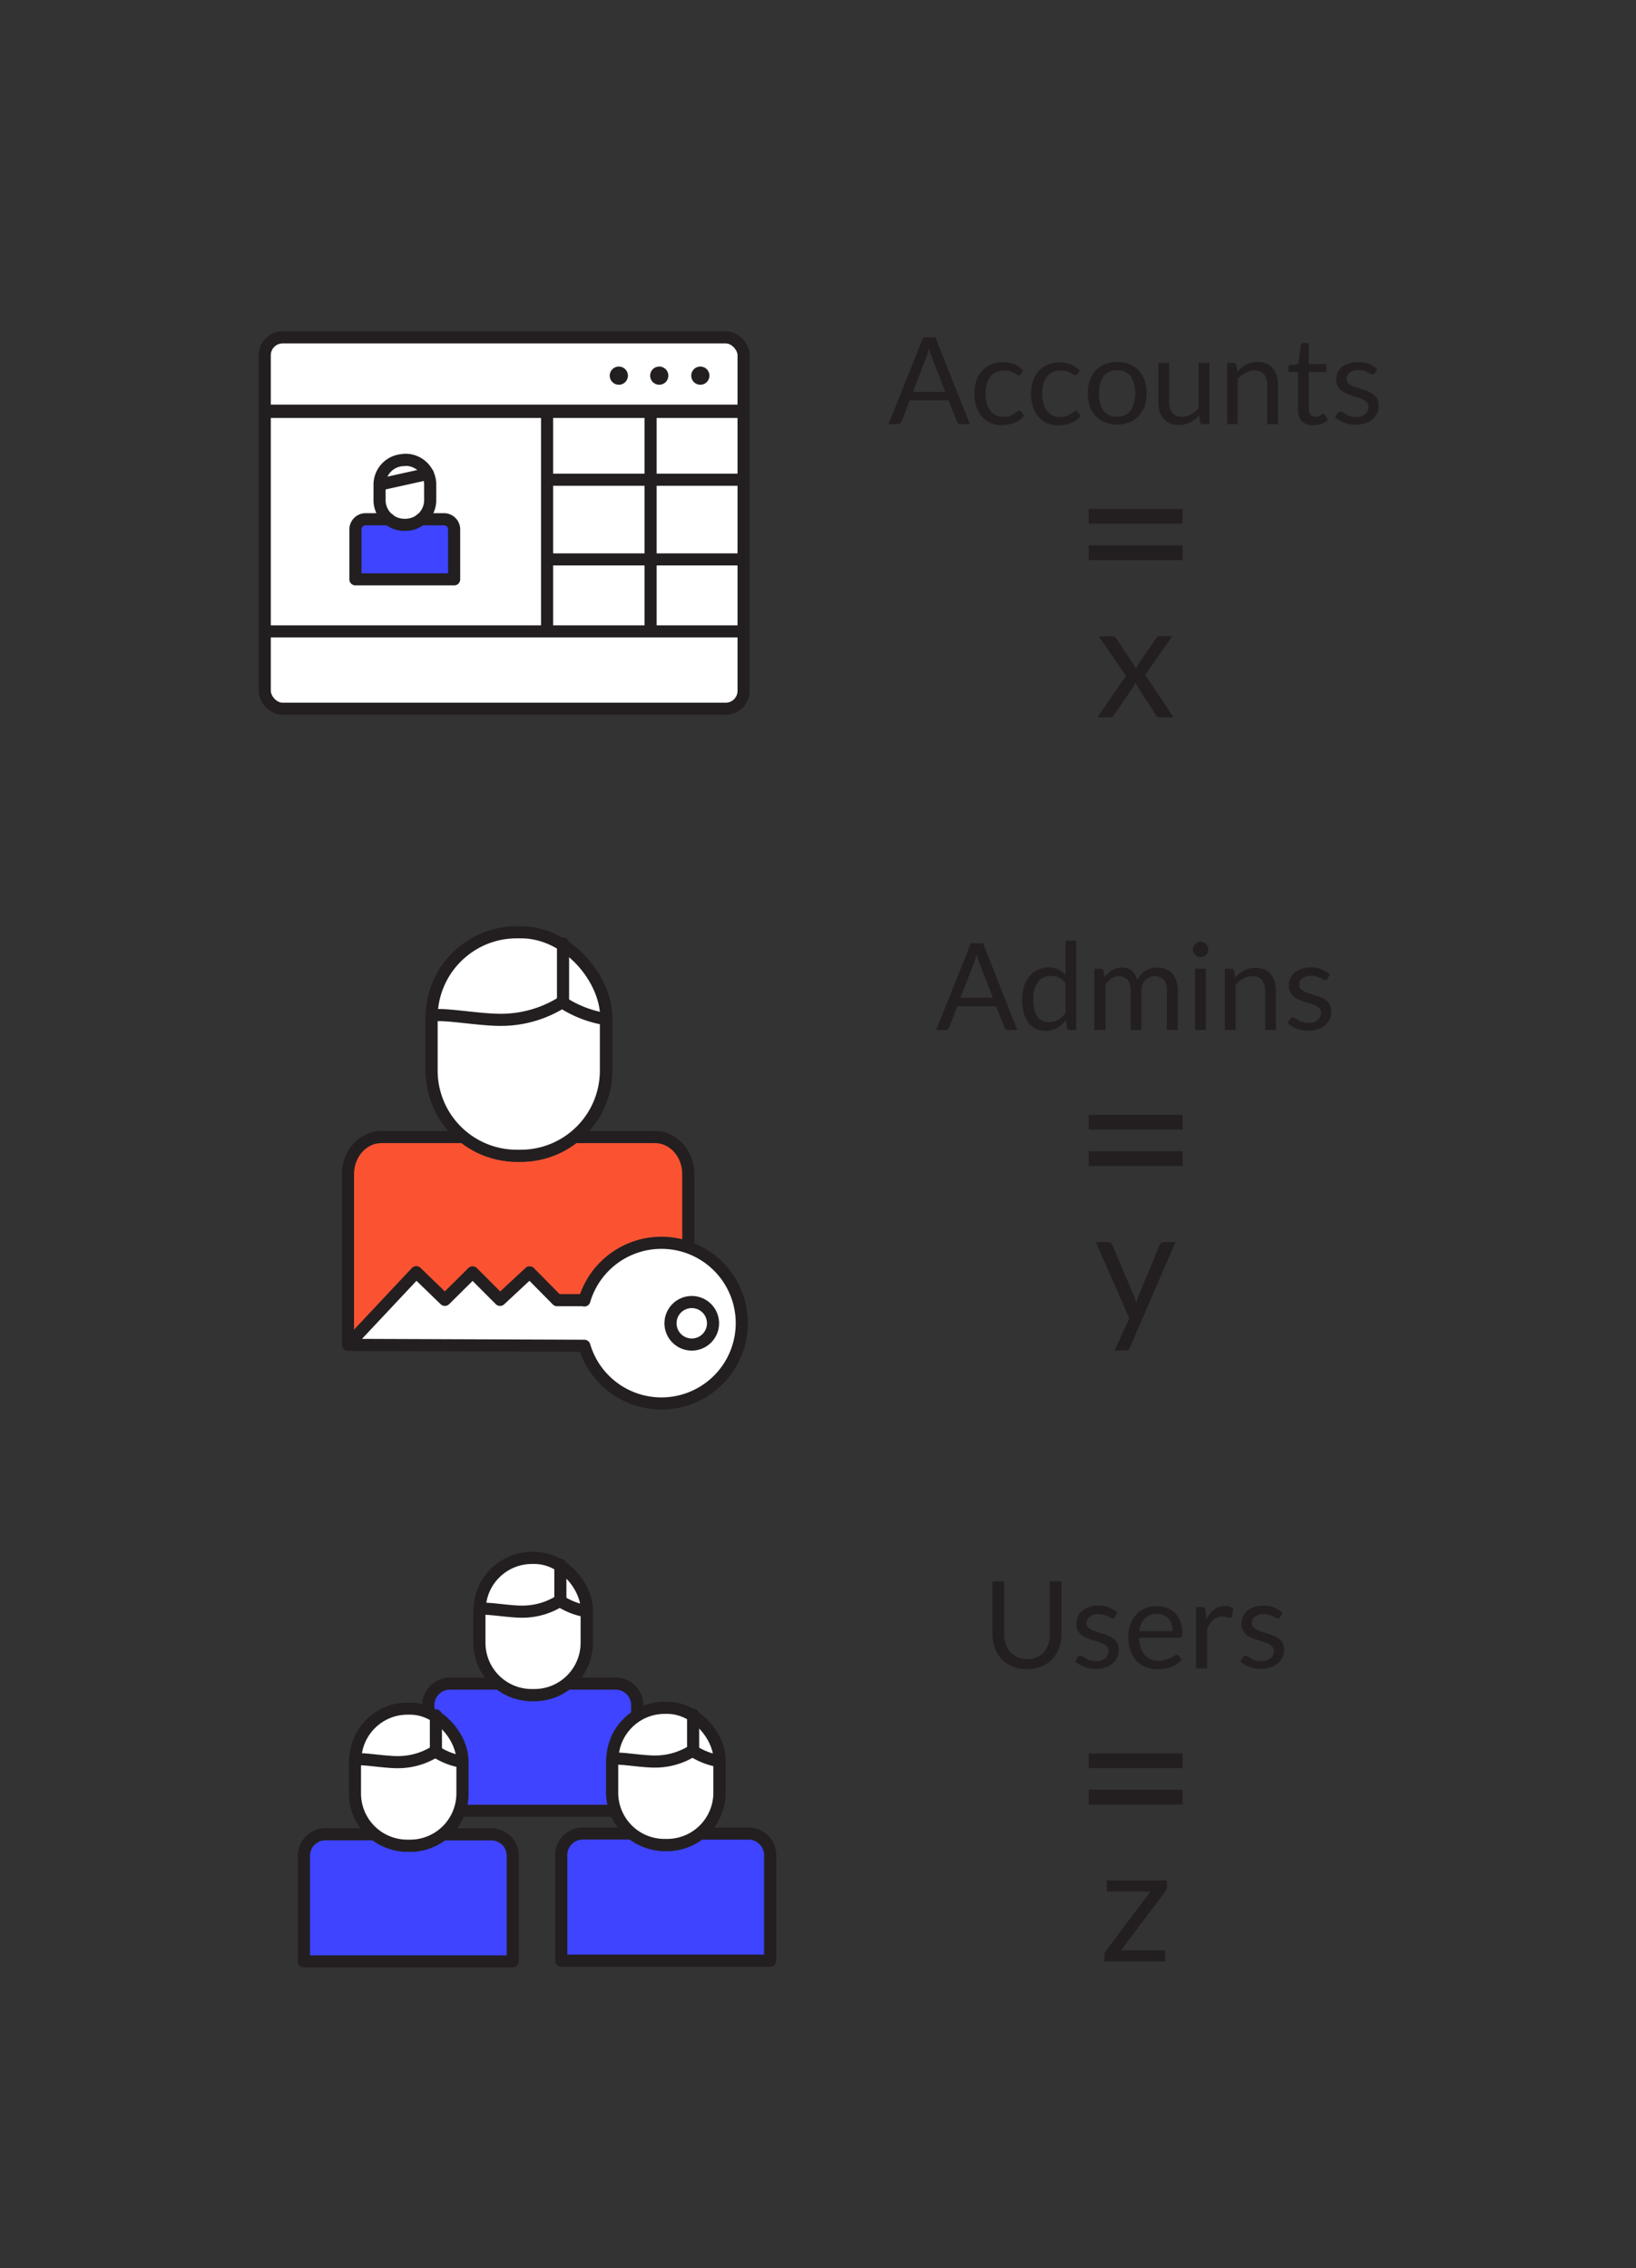 <svg id="Layer_1" data-name="Layer 1" xmlns="http://www.w3.org/2000/svg" viewBox="0 0 270 374.33"><rect x="0" y="0" width="270" height="374.33" fill="#333333" stroke="none"/><defs><style>.cls-1{fill:#3e44ff;}.cls-1,.cls-2,.cls-3,.cls-4,.cls-7{stroke:#231f20;stroke-linecap:round;stroke-linejoin:round;}.cls-1,.cls-2,.cls-3,.cls-4{stroke-width:2px;}.cls-2,.cls-6{fill:#fff;}.cls-3,.cls-7{fill:none;}.cls-4{fill:#fb5332;}.cls-5{fill:#231f20;}.cls-7{stroke-width:2.2px;}</style></defs><title>Artboard 8 copy 17</title><path class="cls-1" d="M82.39,277.88H74.06a3.57,3.57,0,0,0-3.37,3.74v17.25h34.47V281.62a3.57,3.57,0,0,0-3.37-3.74H93.62"/><rect class="cls-2" x="79.16" y="257.13" width="17.69" height="22.64" rx="8.63" ry="8.63"/><path class="cls-2" d="M92.48,264.16A11.61,11.61,0,0,1,86.12,266c-2.56,0-7-.89-7-.25v5.39a8.63,8.63,0,0,0,8.63,8.63h.44a8.63,8.63,0,0,0,8.63-8.63v-5.21a11.4,11.4,0,0,1-4.38-1.68Z"/><line class="cls-3" x1="92.48" y1="264.16" x2="92.48" y2="258.26"/><path class="cls-1" d="M104.3,302.62H96a3.57,3.57,0,0,0-3.37,3.74v17.25h34.47V306.37a3.57,3.57,0,0,0-3.37-3.74h-8.18"/><rect class="cls-2" x="101.07" y="281.87" width="17.69" height="22.64" rx="8.63" ry="8.63"/><path class="cls-2" d="M114.39,288.9a11.61,11.61,0,0,1-6.36,1.84c-2.56,0-7-.89-7-.25v5.39a8.63,8.63,0,0,0,8.63,8.63h.44a8.63,8.63,0,0,0,8.63-8.63v-5.21a11.39,11.39,0,0,1-4.38-1.68Z"/><line class="cls-3" x1="114.39" y1="288.9" x2="114.39" y2="283"/><path class="cls-1" d="M61.86,302.74H53.53a3.57,3.57,0,0,0-3.37,3.74v17.25H84.63V306.49a3.57,3.57,0,0,0-3.37-3.74H73.08"/><rect class="cls-2" x="58.63" y="282" width="17.69" height="22.64" rx="8.63" ry="8.63"/><path class="cls-2" d="M71.94,289a11.61,11.61,0,0,1-6.36,1.84c-2.56,0-7-.89-7-.25V296a8.63,8.63,0,0,0,8.63,8.63h.44A8.63,8.63,0,0,0,76.32,296v-5.21a11.4,11.4,0,0,1-4.38-1.68Z"/><line class="cls-3" x1="71.94" y1="289.03" x2="71.94" y2="283.12"/><path class="cls-4" d="M76.49,187.67H62.92c-3,0-5.49,2.73-5.49,6.1v28.1h56.16v-28.1c0-3.37-2.46-6.1-5.49-6.1H94.77"/><rect class="cls-2" x="71.23" y="153.87" width="28.82" height="36.88" rx="14.05" ry="14.05"/><path class="cls-2" d="M92.92,165.32a18.93,18.93,0,0,1-10.36,3c-4.17,0-11.33-1.45-11.33-.4v8.78a14.06,14.06,0,0,0,14.05,14.06H86A14.06,14.06,0,0,0,100,176.7v-8.49a18.62,18.62,0,0,1-7.13-2.73Z"/><line class="cls-3" x1="92.92" y1="165.32" x2="92.92" y2="155.7"/><path class="cls-2" d="M96.46,214.59l-4.52,0L87.41,210l-4.88,4.54L78,210l-4.58,4.54-4.72-4.57-11.26,12,39,.15a13.26,13.26,0,1,0,0-7.48Z"/><circle class="cls-2" cx="114.16" cy="218.4" r="3.51" transform="translate(-104.71 331.65) rotate(-89.76)"/><path class="cls-5" d="M160.07,70h-1.5a.64.64,0,0,1-.42-.13.79.79,0,0,1-.24-.33l-1.34-3.46h-6.43l-1.34,3.46a.78.78,0,0,1-.24.32.63.63,0,0,1-.42.14h-1.5l5.73-14.33h2Zm-9.39-5.32H156l-2.25-5.83a11,11,0,0,1-.43-1.35c-.07.27-.14.52-.21.75s-.14.43-.21.6Z"/><path class="cls-5" d="M168.51,61.7a.84.84,0,0,1-.16.17.38.38,0,0,1-.23.06.57.57,0,0,1-.32-.12,5,5,0,0,0-.45-.27,3.7,3.7,0,0,0-.66-.27,3.47,3.47,0,0,0-2.25.14,2.53,2.53,0,0,0-1,.76,3.43,3.43,0,0,0-.58,1.21,6,6,0,0,0-.2,1.59,5.78,5.78,0,0,0,.21,1.63,3.51,3.51,0,0,0,.59,1.2,2.5,2.5,0,0,0,.92.74,2.85,2.85,0,0,0,1.22.25,3.12,3.12,0,0,0,1.07-.15,3.23,3.23,0,0,0,.7-.35,5.06,5.06,0,0,0,.46-.34.56.56,0,0,1,.36-.16.38.38,0,0,1,.34.17l.5.65a3.86,3.86,0,0,1-1.65,1.19,5.85,5.85,0,0,1-2.09.38,4.42,4.42,0,0,1-1.77-.35,4,4,0,0,1-1.41-1,4.82,4.82,0,0,1-.95-1.63,6.56,6.56,0,0,1-.35-2.21,6.7,6.7,0,0,1,.31-2.09,4.77,4.77,0,0,1,.92-1.65,4.17,4.17,0,0,1,1.5-1.08,5,5,0,0,1,2-.39,4.82,4.82,0,0,1,1.88.35,4.49,4.49,0,0,1,1.45,1Z"/><path class="cls-5" d="M177.85,61.7a.83.83,0,0,1-.16.17.38.38,0,0,1-.23.06.57.57,0,0,1-.32-.12,5,5,0,0,0-.45-.27,3.7,3.7,0,0,0-.66-.27,3.47,3.47,0,0,0-2.25.14,2.53,2.53,0,0,0-1,.76,3.43,3.43,0,0,0-.58,1.21A6,6,0,0,0,172,65a5.78,5.78,0,0,0,.21,1.63,3.51,3.51,0,0,0,.59,1.2,2.5,2.5,0,0,0,.92.74,2.86,2.86,0,0,0,1.22.25,3.12,3.12,0,0,0,1.07-.15,3.23,3.23,0,0,0,.7-.35,5.07,5.07,0,0,0,.46-.34.56.56,0,0,1,.36-.16.38.38,0,0,1,.34.17l.5.65a3.86,3.86,0,0,1-1.65,1.19,5.85,5.85,0,0,1-2.09.38,4.42,4.42,0,0,1-1.77-.35,4,4,0,0,1-1.41-1,4.82,4.82,0,0,1-.95-1.63,6.56,6.56,0,0,1-.35-2.21,6.7,6.7,0,0,1,.31-2.09,4.77,4.77,0,0,1,.92-1.65,4.17,4.17,0,0,1,1.5-1.08,5,5,0,0,1,2-.39,4.82,4.82,0,0,1,1.88.35,4.49,4.49,0,0,1,1.45,1Z"/><path class="cls-5" d="M184.38,59.74a5.21,5.21,0,0,1,2,.37,4.25,4.25,0,0,1,1.52,1,4.65,4.65,0,0,1,1,1.65,7.1,7.1,0,0,1,0,4.31,4.65,4.65,0,0,1-1,1.64,4.19,4.19,0,0,1-1.52,1,5.69,5.69,0,0,1-4,0,4.22,4.22,0,0,1-1.52-1,4.67,4.67,0,0,1-1-1.64,7,7,0,0,1,0-4.31,4.67,4.67,0,0,1,1-1.65,4.28,4.28,0,0,1,1.52-1A5.21,5.21,0,0,1,184.38,59.74Zm0,9a2.6,2.6,0,0,0,2.24-1,5.71,5.71,0,0,0,0-5.62,2.6,2.6,0,0,0-2.24-1,3.11,3.11,0,0,0-1.32.26,2.47,2.47,0,0,0-.94.75,3.33,3.33,0,0,0-.56,1.21,7.1,7.1,0,0,0,0,3.22,3.28,3.28,0,0,0,.56,1.2,2.49,2.49,0,0,0,.94.75A3.11,3.11,0,0,0,184.38,68.78Z"/><path class="cls-5" d="M192.94,59.9v6.46a2.69,2.69,0,0,0,.53,1.78,2,2,0,0,0,1.6.63,3.07,3.07,0,0,0,1.47-.37,4.59,4.59,0,0,0,1.27-1V59.9h1.78V70h-1.06a.45.45,0,0,1-.48-.37l-.14-1.09a5.58,5.58,0,0,1-1.48,1.17,3.88,3.88,0,0,1-1.88.45,3.66,3.66,0,0,1-1.46-.28,2.88,2.88,0,0,1-1.06-.77,3.3,3.3,0,0,1-.65-1.21,5.43,5.43,0,0,1-.21-1.57V59.9Z"/><path class="cls-5" d="M202.52,70V59.9h1.06a.45.45,0,0,1,.48.37l.14,1.1a5.69,5.69,0,0,1,1.47-1.18,3.83,3.83,0,0,1,1.88-.45A3.65,3.65,0,0,1,209,60a2.83,2.83,0,0,1,1.06.78,3.44,3.44,0,0,1,.64,1.21,5.29,5.29,0,0,1,.22,1.57V70h-1.78V63.58a2.73,2.73,0,0,0-.53-1.78,2,2,0,0,0-1.61-.64,3,3,0,0,0-1.47.38,4.87,4.87,0,0,0-1.27,1V70Z"/><path class="cls-5" d="M216.71,70.19a2.45,2.45,0,0,1-1.85-.67,2.68,2.68,0,0,1-.64-1.93v-6.2H213a.4.4,0,0,1-.27-.09.37.37,0,0,1-.11-.29v-.71l1.66-.21.41-3.13a.38.38,0,0,1,.13-.25.42.42,0,0,1,.28-.09h.9V60.1h2.9v1.29H216v6.08a1.29,1.29,0,0,0,.31,1,1.09,1.09,0,0,0,.8.31,1.42,1.42,0,0,0,.48-.08,2,2,0,0,0,.36-.17l.26-.17a.33.33,0,0,1,.18-.07.3.3,0,0,1,.25.17l.52.85a3.34,3.34,0,0,1-1.11.67A3.77,3.77,0,0,1,216.71,70.19Z"/><path class="cls-5" d="M226.9,61.57a.39.39,0,0,1-.37.22.69.69,0,0,1-.34-.11l-.46-.25a4.43,4.43,0,0,0-.66-.25,3.13,3.13,0,0,0-.9-.11,2.67,2.67,0,0,0-.81.11,2,2,0,0,0-.62.32,1.39,1.39,0,0,0-.39.46,1.25,1.25,0,0,0-.13.57,1,1,0,0,0,.22.65,2,2,0,0,0,.6.45,5.12,5.12,0,0,0,.84.33l1,.31q.5.17,1,.37a3.46,3.46,0,0,1,.84.5,2.27,2.27,0,0,1,.6.73,2.25,2.25,0,0,1,.22,1,3.32,3.32,0,0,1-.25,1.29,2.8,2.8,0,0,1-.74,1,3.56,3.56,0,0,1-1.2.69,4.93,4.93,0,0,1-1.64.25,5.12,5.12,0,0,1-1.92-.35,4.86,4.86,0,0,1-1.46-.88l.42-.68a.6.6,0,0,1,.19-.2.54.54,0,0,1,.29-.07.67.67,0,0,1,.38.14l.48.31a3.77,3.77,0,0,0,.69.31,3.14,3.14,0,0,0,1,.14,2.78,2.78,0,0,0,.91-.13,1.92,1.92,0,0,0,.65-.37,1.45,1.45,0,0,0,.38-.53,1.64,1.64,0,0,0,.13-.64,1.06,1.06,0,0,0-.22-.69,1.89,1.89,0,0,0-.6-.47,4.84,4.84,0,0,0-.84-.34l-1-.31q-.49-.16-1-.36a3.4,3.4,0,0,1-.84-.52,2.32,2.32,0,0,1-.6-.77,2.47,2.47,0,0,1-.22-1.1,2.69,2.69,0,0,1,.24-1.11,2.73,2.73,0,0,1,.7-.94A3.44,3.44,0,0,1,222.6,60a4.51,4.51,0,0,1,1.53-.24,4.84,4.84,0,0,1,1.79.31,4.23,4.23,0,0,1,1.38.87Z"/><path class="cls-5" d="M179.67,84h15.5v2.43h-15.5Zm0,6h15.5v2.44h-15.5Z"/><path class="cls-5" d="M185.83,111.54l-4.5-6.52h2.26a.75.75,0,0,1,.42.09.88.88,0,0,1,.24.26l3.27,5a3.47,3.47,0,0,1,.34-.74l2.88-4.22a1.64,1.64,0,0,1,.26-.3.49.49,0,0,1,.33-.11h2.16l-4.5,6.38,4.68,7h-2.26a.64.64,0,0,1-.46-.15,1.4,1.4,0,0,1-.27-.34l-3.36-5.24a2.41,2.41,0,0,1-.28.69l-3.11,4.55a2.59,2.59,0,0,1-.28.34.56.56,0,0,1-.42.15h-2.1Z"/><path class="cls-5" d="M167.9,170h-1.5a.64.64,0,0,1-.42-.13.79.79,0,0,1-.24-.33l-1.34-3.46H158l-1.34,3.46a.78.78,0,0,1-.24.32.63.63,0,0,1-.42.14h-1.5l5.73-14.33h2Zm-9.39-5.32h5.35l-2.25-5.83a11,11,0,0,1-.43-1.35c-.07.27-.14.53-.21.75s-.14.43-.21.6Z"/><path class="cls-5" d="M176.56,170a.45.45,0,0,1-.48-.37l-.16-1.23a5.34,5.34,0,0,1-1.49,1.26,3.8,3.8,0,0,1-1.91.48,3.65,3.65,0,0,1-1.58-.34,3.26,3.26,0,0,1-1.21-1,4.71,4.71,0,0,1-.77-1.62,8.35,8.35,0,0,1-.27-2.23,7,7,0,0,1,.3-2.09,5.11,5.11,0,0,1,.87-1.67,4,4,0,0,1,3.21-1.52,3.68,3.68,0,0,1,1.59.32,3.82,3.82,0,0,1,1.18.89v-5.62h1.78V170Zm-3.45-1.3a2.87,2.87,0,0,0,1.53-.4,4.42,4.42,0,0,0,1.21-1.13v-4.9a2.82,2.82,0,0,0-1.08-.92,3.08,3.08,0,0,0-1.29-.27,2.56,2.56,0,0,0-2.18,1,4.73,4.73,0,0,0-.76,2.88,7.32,7.32,0,0,0,.17,1.69,3.25,3.25,0,0,0,.5,1.16,2,2,0,0,0,.81.67A2.72,2.72,0,0,0,173.11,168.72Z"/><path class="cls-5" d="M180.61,170V159.89h1.06a.45.45,0,0,1,.48.37l.13,1a5.2,5.2,0,0,1,1.25-1.13,3,3,0,0,1,1.62-.44,2.4,2.4,0,0,1,1.67.57,3.22,3.22,0,0,1,.91,1.54,3.16,3.16,0,0,1,1.33-1.61,3.3,3.3,0,0,1,.92-.38,4.07,4.07,0,0,1,1-.12,3.76,3.76,0,0,1,1.43.25,2.81,2.81,0,0,1,1.06.75,3.32,3.32,0,0,1,.67,1.21,5.36,5.36,0,0,1,.23,1.63V170h-1.78v-6.45a2.73,2.73,0,0,0-.52-1.8,1.87,1.87,0,0,0-1.51-.62,2.27,2.27,0,0,0-.84.16,2,2,0,0,0-.7.46,2.14,2.14,0,0,0-.47.75,2.92,2.92,0,0,0-.17,1.05V170h-1.78v-6.45a2.83,2.83,0,0,0-.49-1.82,1.74,1.74,0,0,0-1.43-.6,2.26,2.26,0,0,0-1.22.35,4,4,0,0,0-1,1V170Z"/><path class="cls-5" d="M199.41,156.71a1.15,1.15,0,0,1-.1.49,1.39,1.39,0,0,1-.28.4,1.32,1.32,0,0,1-.4.27,1.22,1.22,0,0,1-.49.1,1.17,1.17,0,0,1-.48-.1,1.32,1.32,0,0,1-.4-.27,1.3,1.3,0,0,1-.28-.4,1.18,1.18,0,0,1-.1-.49,1.25,1.25,0,0,1,.1-.49,1.28,1.28,0,0,1,.28-.41,1.31,1.31,0,0,1,.4-.28,1.17,1.17,0,0,1,.48-.1,1.22,1.22,0,0,1,.49.1,1.3,1.3,0,0,1,.4.28,1.37,1.37,0,0,1,.28.41A1.22,1.22,0,0,1,199.41,156.71Zm-.4,3.18V170h-1.78V159.89Z"/><path class="cls-5" d="M202.15,170V159.89h1.06a.45.45,0,0,1,.48.37l.14,1.1a5.7,5.7,0,0,1,1.48-1.18,3.82,3.82,0,0,1,1.88-.45,3.67,3.67,0,0,1,1.46.27,2.84,2.84,0,0,1,1.06.78,3.43,3.43,0,0,1,.64,1.21,5.29,5.29,0,0,1,.22,1.57V170H208.8v-6.45a2.73,2.73,0,0,0-.53-1.78,2,2,0,0,0-1.6-.64,3,3,0,0,0-1.48.38,4.87,4.87,0,0,0-1.26,1V170Z"/><path class="cls-5" d="M219.07,161.56a.39.39,0,0,1-.37.22.7.7,0,0,1-.34-.11l-.46-.25a4.57,4.57,0,0,0-.66-.25,3.13,3.13,0,0,0-.9-.11,2.67,2.67,0,0,0-.81.11,2,2,0,0,0-.62.32,1.38,1.38,0,0,0-.39.46,1.24,1.24,0,0,0-.13.57,1,1,0,0,0,.22.65,2,2,0,0,0,.6.45,5.15,5.15,0,0,0,.84.34l1,.31q.5.17,1,.37a3.47,3.47,0,0,1,.84.5,2.27,2.27,0,0,1,.6.74,2.24,2.24,0,0,1,.22,1,3.32,3.32,0,0,1-.25,1.29,2.79,2.79,0,0,1-.74,1,3.54,3.54,0,0,1-1.2.69,4.94,4.94,0,0,1-1.64.25,5.11,5.11,0,0,1-1.92-.35,4.83,4.83,0,0,1-1.46-.88l.42-.68a.6.6,0,0,1,.19-.2.54.54,0,0,1,.29-.07.67.67,0,0,1,.38.14l.48.31a3.78,3.78,0,0,0,.69.31,3.13,3.13,0,0,0,1,.14,2.78,2.78,0,0,0,.91-.13,1.94,1.94,0,0,0,.65-.37,1.45,1.45,0,0,0,.38-.53,1.63,1.63,0,0,0,.13-.64,1.06,1.06,0,0,0-.22-.69,1.89,1.89,0,0,0-.6-.47,4.83,4.83,0,0,0-.84-.34l-1-.3q-.5-.16-1-.37a3.39,3.39,0,0,1-.84-.52,2.31,2.31,0,0,1-.6-.76,2.47,2.47,0,0,1-.22-1.1,2.69,2.69,0,0,1,.24-1.12,2.72,2.72,0,0,1,.7-.94,3.42,3.42,0,0,1,1.13-.65,4.51,4.51,0,0,1,1.53-.24,4.82,4.82,0,0,1,1.79.32,4.21,4.21,0,0,1,1.38.87Z"/><path class="cls-5" d="M179.67,184h15.5v2.44h-15.5Zm0,6h15.5v2.44h-15.5Z"/><path class="cls-5" d="M186.52,222.32a1.21,1.21,0,0,1-.3.42.81.81,0,0,1-.55.16h-1.74l2.44-5.3L180.86,205h2a.69.69,0,0,1,.47.15.94.94,0,0,1,.25.34l3.57,8.41a5.72,5.72,0,0,1,.21.58c.06.19.11.39.15.59l.18-.59q.09-.29.21-.59l3.47-8.4a.74.74,0,0,1,.27-.35.69.69,0,0,1,.41-.14H194Z"/><path class="cls-5" d="M169.49,273.83a4,4,0,0,0,1.59-.3,3.33,3.33,0,0,0,1.19-.84,3.68,3.68,0,0,0,.74-1.29,5.1,5.1,0,0,0,.25-1.65V261h1.93v8.71a6.53,6.53,0,0,1-.39,2.3,5.36,5.36,0,0,1-1.13,1.83,5.17,5.17,0,0,1-1.79,1.21,6.66,6.66,0,0,1-4.76,0,5.2,5.2,0,0,1-1.8-1.21,5.26,5.26,0,0,1-1.13-1.83,6.54,6.54,0,0,1-.4-2.3V261h1.93v8.7a5.11,5.11,0,0,0,.25,1.65,3.65,3.65,0,0,0,.74,1.29,3.39,3.39,0,0,0,1.19.85A4,4,0,0,0,169.49,273.83Z"/><path class="cls-5" d="M184,266.91a.39.39,0,0,1-.37.22.69.69,0,0,1-.34-.11l-.46-.24a4.34,4.34,0,0,0-.66-.25,3.13,3.13,0,0,0-.9-.12,2.67,2.67,0,0,0-.81.12,1.94,1.94,0,0,0-.62.31,1.41,1.41,0,0,0-.39.46,1.26,1.26,0,0,0-.13.58,1,1,0,0,0,.22.65,2,2,0,0,0,.6.45,5.08,5.08,0,0,0,.84.33l1,.31q.5.17,1,.37a3.45,3.45,0,0,1,.84.5,2.27,2.27,0,0,1,.6.73,2.25,2.25,0,0,1,.22,1,3.32,3.32,0,0,1-.25,1.29,2.81,2.81,0,0,1-.74,1,3.59,3.59,0,0,1-1.2.68,4.92,4.92,0,0,1-1.64.25,5.13,5.13,0,0,1-1.92-.34,4.88,4.88,0,0,1-1.46-.88l.42-.68a.59.59,0,0,1,.19-.2.53.53,0,0,1,.29-.07.67.67,0,0,1,.38.14l.48.31a3.78,3.78,0,0,0,.69.31,3.15,3.15,0,0,0,1,.14,2.78,2.78,0,0,0,.91-.13,1.92,1.92,0,0,0,.65-.37,1.45,1.45,0,0,0,.38-.53,1.64,1.64,0,0,0,.13-.64,1.06,1.06,0,0,0-.22-.7,1.88,1.88,0,0,0-.6-.47,4.83,4.83,0,0,0-.84-.34l-1-.31q-.5-.16-1-.36a3.41,3.41,0,0,1-.84-.51,2.32,2.32,0,0,1-.6-.77,2.47,2.47,0,0,1-.22-1.11,2.69,2.69,0,0,1,.24-1.11,2.74,2.74,0,0,1,.7-.94,3.46,3.46,0,0,1,1.13-.64,4.51,4.51,0,0,1,1.53-.24,4.86,4.86,0,0,1,1.79.31,4.26,4.26,0,0,1,1.38.87Z"/><path class="cls-5" d="M190.93,265.08a4.53,4.53,0,0,1,1.68.3,3.76,3.76,0,0,1,1.33.88,4,4,0,0,1,.88,1.42,5.46,5.46,0,0,1,.31,1.92,1.15,1.15,0,0,1-.09.56.37.37,0,0,1-.34.14H188a5.6,5.6,0,0,0,.26,1.67,3.43,3.43,0,0,0,.66,1.18,2.64,2.64,0,0,0,1,.71,3.45,3.45,0,0,0,1.3.24,3.79,3.79,0,0,0,1.15-.16,5.52,5.52,0,0,0,.84-.33,6.4,6.4,0,0,0,.58-.33.78.78,0,0,1,.41-.16.39.39,0,0,1,.34.17l.5.65a3.37,3.37,0,0,1-.79.69,4.85,4.85,0,0,1-1,.49,6.2,6.2,0,0,1-1.09.29,6.59,6.59,0,0,1-1.11.09,5.16,5.16,0,0,1-1.94-.35,4.25,4.25,0,0,1-1.53-1,4.78,4.78,0,0,1-1-1.7,6.93,6.93,0,0,1-.36-2.32,5.9,5.9,0,0,1,.33-2,4.63,4.63,0,0,1,.93-1.59,4.31,4.31,0,0,1,1.49-1.06A4.9,4.9,0,0,1,190.93,265.08Zm0,1.31a2.73,2.73,0,0,0-2,.74,3.5,3.5,0,0,0-.92,2.07h5.51a3.61,3.61,0,0,0-.17-1.14,2.52,2.52,0,0,0-.5-.89,2.25,2.25,0,0,0-.8-.58A2.71,2.71,0,0,0,191,266.4Z"/><path class="cls-5" d="M197.4,275.37V265.25h1a.57.57,0,0,1,.4.11.7.7,0,0,1,.15.38l.12,1.58a4.62,4.62,0,0,1,1.29-1.66,3,3,0,0,1,2.55-.5,2.66,2.66,0,0,1,.63.26l-.23,1.33a.3.3,0,0,1-.31.25,1.54,1.54,0,0,1-.43-.09,2.71,2.71,0,0,0-.81-.09,2.3,2.3,0,0,0-1.55.54,4.06,4.06,0,0,0-1,1.57v6.45Z"/><path class="cls-5" d="M211.26,266.91a.39.39,0,0,1-.37.22.69.69,0,0,1-.34-.11l-.46-.24a4.32,4.32,0,0,0-.65-.25,3.15,3.15,0,0,0-.9-.12,2.68,2.68,0,0,0-.81.12,2,2,0,0,0-.61.31,1.39,1.39,0,0,0-.39.46,1.26,1.26,0,0,0-.13.58,1,1,0,0,0,.22.65,2,2,0,0,0,.6.45,5,5,0,0,0,.84.33l1,.31c.33.11.65.23,1,.37a3.48,3.48,0,0,1,.84.5,2.3,2.3,0,0,1,.6.73,2.27,2.27,0,0,1,.22,1,3.32,3.32,0,0,1-.25,1.29,2.85,2.85,0,0,1-.74,1,3.58,3.58,0,0,1-1.2.68,4.91,4.91,0,0,1-1.64.25,5.12,5.12,0,0,1-1.92-.34,4.89,4.89,0,0,1-1.46-.88l.42-.68a.62.62,0,0,1,.19-.2.53.53,0,0,1,.29-.07.68.68,0,0,1,.38.14l.48.31a3.75,3.75,0,0,0,.69.31,3.16,3.16,0,0,0,1,.14,2.79,2.79,0,0,0,.91-.13,1.92,1.92,0,0,0,.65-.37,1.48,1.48,0,0,0,.38-.53,1.68,1.68,0,0,0,.13-.64,1.06,1.06,0,0,0-.23-.7,1.88,1.88,0,0,0-.59-.47,4.85,4.85,0,0,0-.85-.34l-1-.31q-.5-.16-1-.36a3.46,3.46,0,0,1-.85-.51,2.32,2.32,0,0,1-.59-.77,2.47,2.47,0,0,1-.23-1.11,2.69,2.69,0,0,1,.24-1.11,2.75,2.75,0,0,1,.7-.94,3.47,3.47,0,0,1,1.13-.64,4.52,4.52,0,0,1,1.53-.24,4.87,4.87,0,0,1,1.79.31,4.28,4.28,0,0,1,1.38.87Z"/><path class="cls-5" d="M179.67,289.4h15.5v2.43h-15.5Zm0,6h15.5v2.43h-15.5Z"/><path class="cls-5" d="M192.59,311.37a1.3,1.3,0,0,1-.09.48,1.67,1.67,0,0,1-.24.42L185,321.9h7.29v1.83H182.26v-1a1.15,1.15,0,0,1,.09-.4,1.72,1.72,0,0,1,.24-.44l7.27-9.69h-7.19v-1.85h9.92Z"/><rect class="cls-6" x="43.69" y="55.68" width="79.03" height="61.3" rx="2.96" ry="2.96"/><rect class="cls-3" x="43.69" y="55.68" width="79.03" height="61.3" rx="2.96" ry="2.96"/><line class="cls-7" x1="43.87" y1="67.88" x2="122.53" y2="67.88"/><path class="cls-5" d="M117.08,62a1.5,1.5,0,1,1-1.5-1.5,1.5,1.5,0,0,1,1.5,1.5"/><path class="cls-5" d="M110.3,62a1.5,1.5,0,1,1-1.5-1.5,1.5,1.5,0,0,1,1.5,1.5"/><path class="cls-5" d="M103.63,62a1.5,1.5,0,1,1-1.5-1.5,1.5,1.5,0,0,1,1.5,1.5"/><line class="cls-3" x1="44.25" y1="104.21" x2="121.55" y2="104.21"/><line class="cls-3" x1="90.29" y1="68.45" x2="90.29" y2="103.2"/><line class="cls-3" x1="107.37" y1="68.45" x2="107.37" y2="103.2"/><line class="cls-3" x1="91.29" y1="92.33" x2="122.58" y2="92.33"/><line class="cls-3" x1="91.29" y1="79.18" x2="122.58" y2="79.18"/><path class="cls-1" d="M64.19,85.7H60.25a1.69,1.69,0,0,0-1.59,1.77v8.15H74.95V87.47a1.69,1.69,0,0,0-1.59-1.77H69.49"/><path class="cls-3" d="M66.74,75.89h.21A4.08,4.08,0,0,1,71,80v2.54a4.08,4.08,0,0,1-4.08,4.08h-.21a4.07,4.07,0,0,1-4.07-4.07V80a4.07,4.07,0,0,1,4.07-4.07Z"/><line class="cls-3" x1="62.67" y1="79.97" x2="70.62" y2="78.21"/></svg>